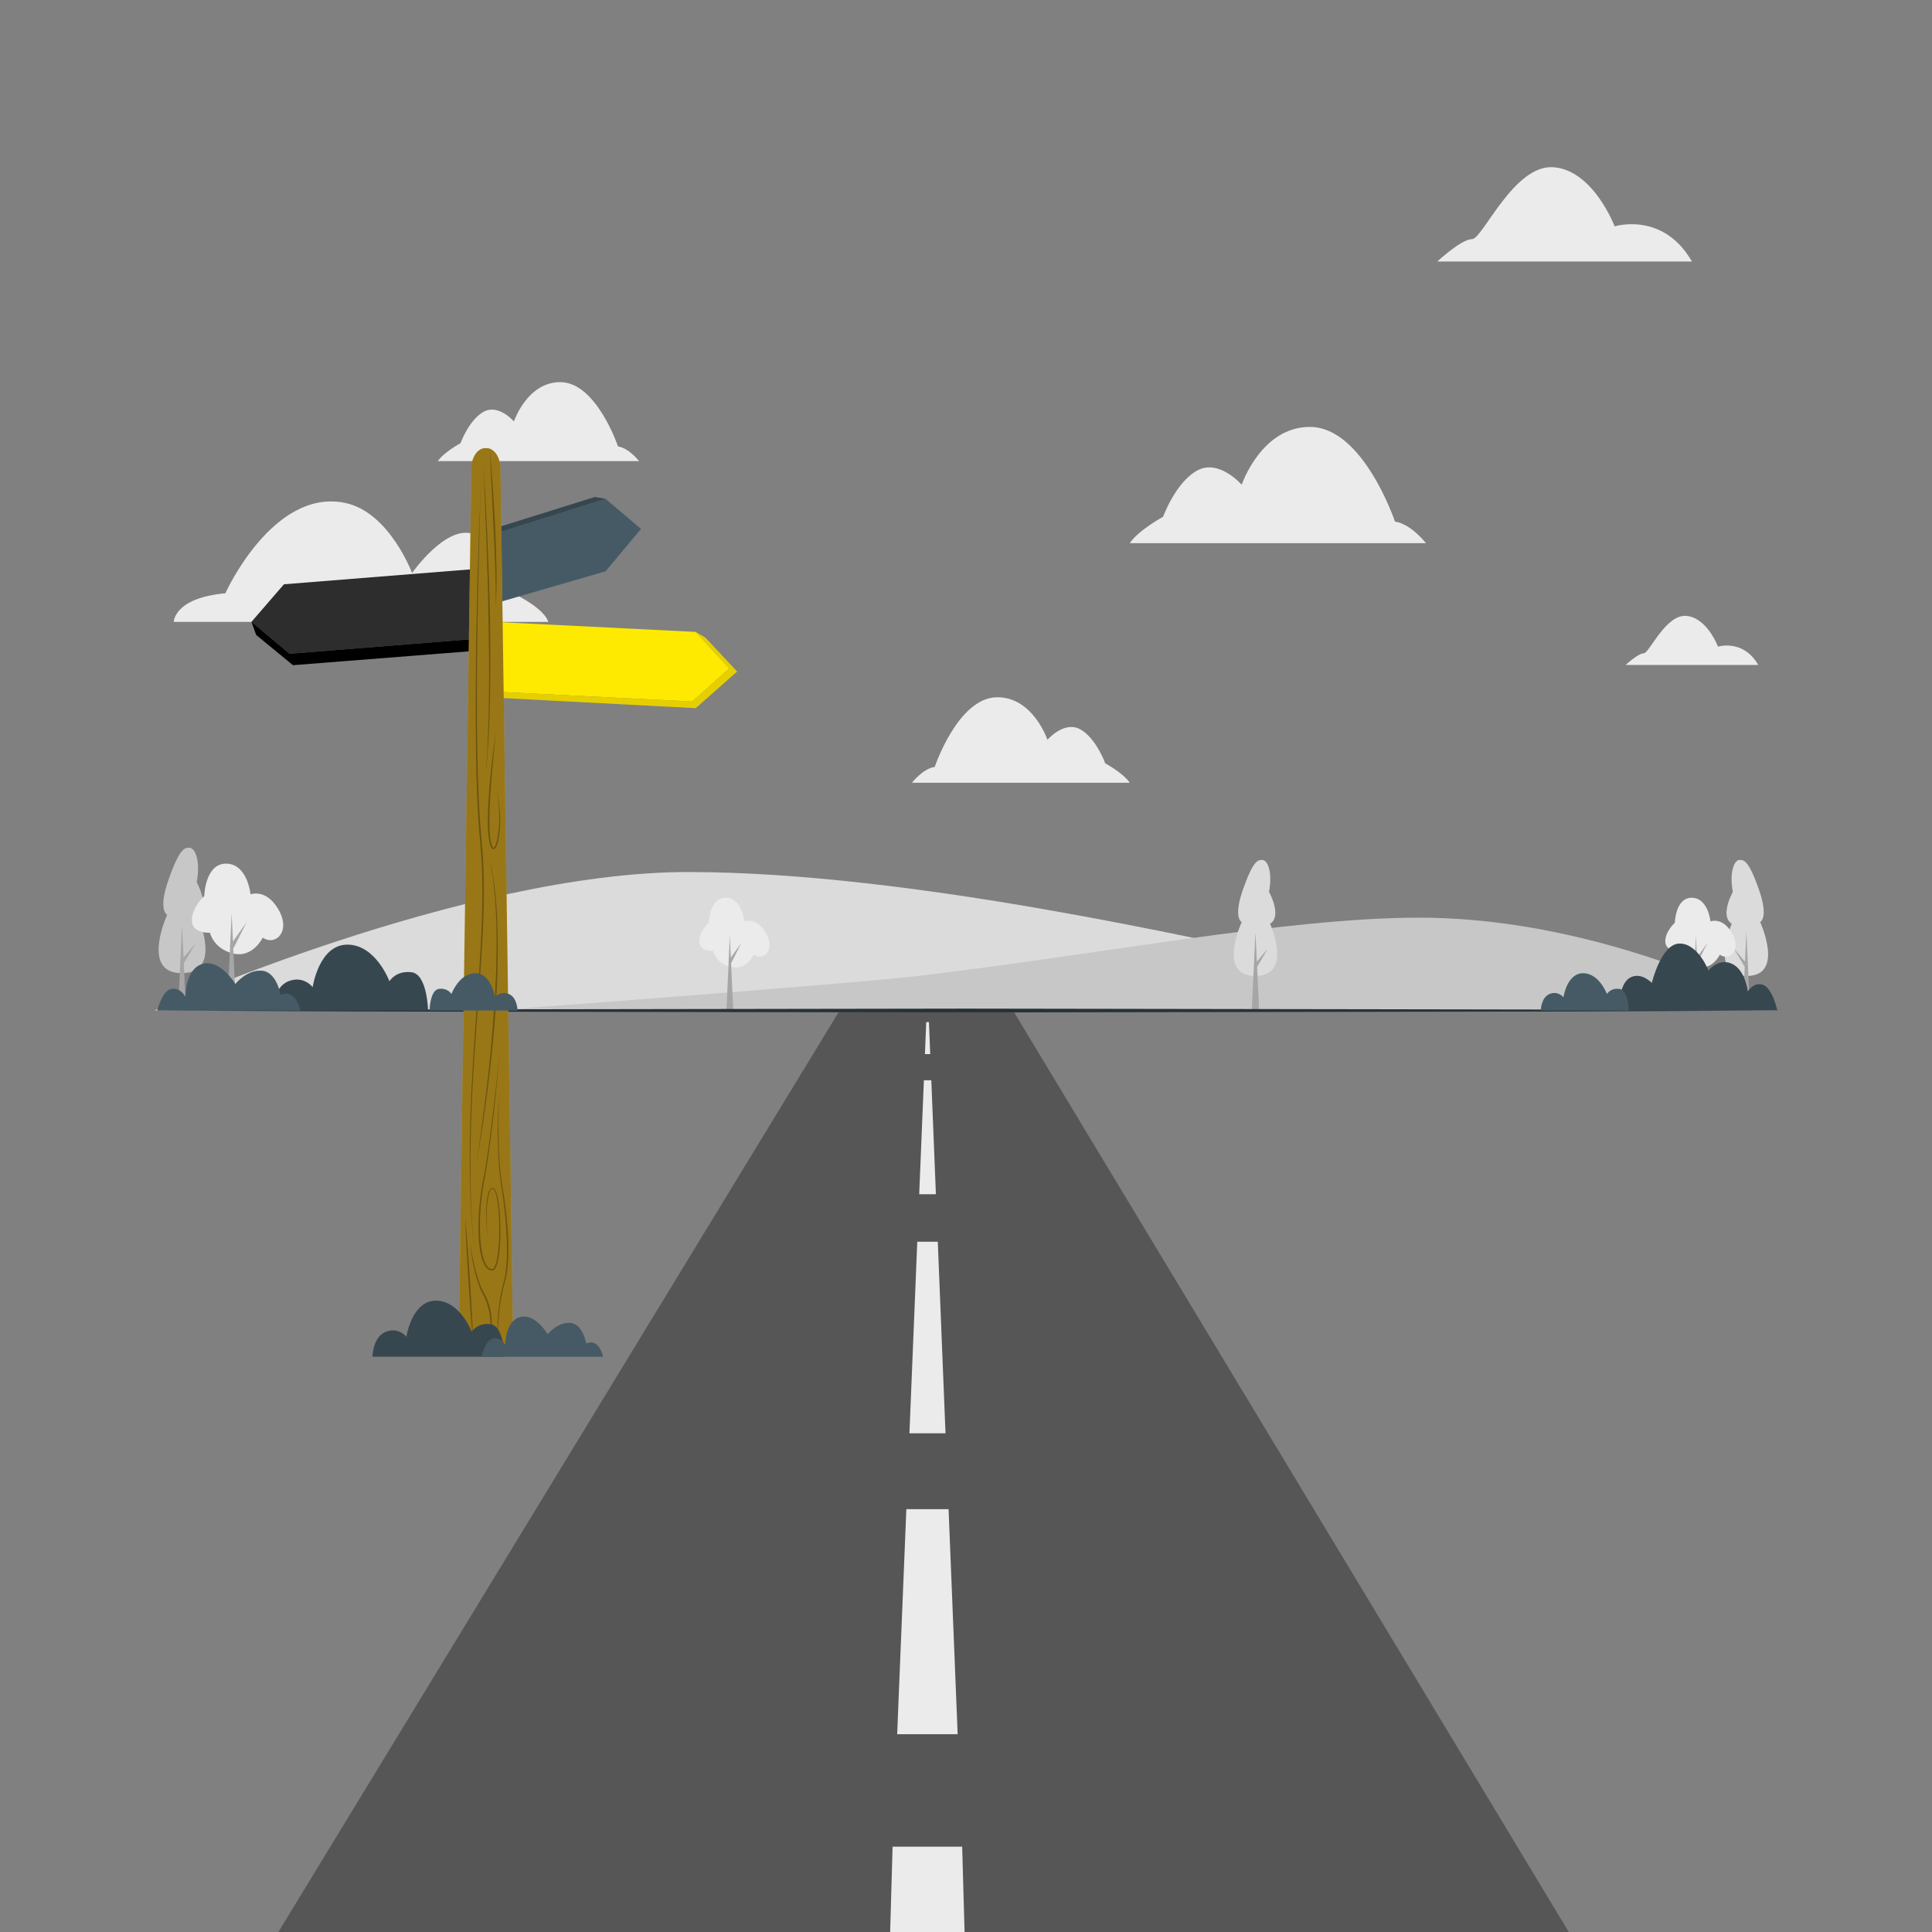 <?xml version="1.0" encoding="UTF-8"?> <svg xmlns="http://www.w3.org/2000/svg" viewBox="0 0 500 500"><rect x="0" y="0" width="500" height="500" fill="#808080" stroke="none"/><defs><style> .cls-1 { mix-blend-mode: multiply; opacity: .3; } .cls-2 { fill: #ebebeb; } .cls-3 { fill: #263238; } .cls-4 { isolation: isolate; } .cls-5 { fill: #a6a6a6; } .cls-6 { fill: #c7c7c7; } .cls-7 { fill: #37474f; } .cls-8 { fill: #feea00; } .cls-9 { fill: #ffe600; } .cls-10 { fill: #565656; } .cls-11 { opacity: .4; } .cls-12 { opacity: .1; } .cls-13 { fill: #ffc727; } .cls-14 { fill: #dbdbdb; } .cls-15 { fill: #2d2d2d; } .cls-16 { fill: #455a64; } </style></defs><g class="cls-4"><g id="Background_Complete" data-name="Background Complete"><g><path class="cls-2" d="M292.38,140.57h76.65s-3.81-4.96-8.01-5.58c0,0-8.17-24.33-21.85-24.5-12.72-.16-17.82,14.96-17.82,14.96,0,0-5.89-6.78-11.52-3.68-5.63,3.1-8.82,11.98-8.82,11.98,0,0-6.33,3.41-8.63,6.82Z"></path><path class="cls-2" d="M113.32,119.33h52.06s-2.59-3.37-5.44-3.79c0,0-5.55-16.52-14.84-16.64-8.64-.11-12.1,10.16-12.1,10.16,0,0-4-4.61-7.83-2.5-3.82,2.11-5.99,8.14-5.99,8.14,0,0-4.3,2.32-5.86,4.63Z"></path><path class="cls-2" d="M141.9,160.95H44.97s0-6.19,13.35-7.41c0,0,12.19-27.07,30.8-23.43,11.59,2.26,17.52,18.18,17.52,18.18,0,0,8.76-12.52,15.77-10.1,7.01,2.42,11.17,15.76,11.17,15.76,0,0,7.23,3.5,8.32,7Z"></path><path class="cls-2" d="M437.88,67.68h-65.91s6.22-5.79,8.98-5.79,10.83-19.44,21.14-18.61c10.31.83,15.78,15.3,15.78,15.3,0,0,12.53-3.93,20,9.1Z"></path><path class="cls-2" d="M455.03,172.09h-34.31s3.24-3.01,4.68-3.01,5.64-10.12,11.01-9.69,8.21,7.96,8.21,7.96c0,0,6.52-2.05,10.41,4.74Z"></path><path class="cls-2" d="M292.38,202.57h-56.36s2.8-3.65,5.89-4.1c0,0,6.01-17.89,16.07-18.02,9.35-.12,13.1,11,13.1,11,0,0,4.33-4.99,8.47-2.71,4.14,2.28,6.48,8.81,6.48,8.81,0,0,4.66,2.51,6.34,5.02Z"></path></g><g><path class="cls-14" d="M40.02,261.51s79.8-35.83,138.07-35.83,134.42,18.1,155.45,22.15c55.23,10.65,126.33,13.67,126.33,13.67H40.02Z"></path><path class="cls-6" d="M459.88,261.51s-43.5-24.02-92.64-24.02c-34.3,0-83.52,9.67-129.89,15.11-17.65,2.07-109.55,8.91-109.55,8.91h332.08Z"></path></g><g><g><path class="cls-14" d="M328.7,239.08s6.06,13.5-3.86,13.5-3.49-13.96-3.49-13.96c0,0-2.3-1.01.37-8.54,2.66-7.53,3.85-7.53,4.96-7.53,1.4,0,2.7,3.26,1.74,8.26,0,0,3.49,6.24.28,8.26Z"></path><g><polygon class="cls-5" points="323.96 261.53 324.91 241.19 325.87 261.53 323.96 261.53"></polygon><polygon class="cls-5" points="324.53 249.72 328.13 245.51 325.3 250.27 324.53 249.72"></polygon></g></g><g><path class="cls-6" d="M51.2,237.25s6.55,14.6-4.17,14.6-3.77-15.09-3.77-15.09c0,0-2.48-1.09.4-9.23,2.88-8.14,4.17-8.14,5.36-8.14,1.51,0,2.92,3.53,1.89,8.94,0,0,3.77,6.75.3,8.94Z"></path><g><polygon class="cls-5" points="46.08 261.53 47.11 239.54 48.14 261.53 46.08 261.53"></polygon><polygon class="cls-5" points="46.69 248.76 50.59 244.21 47.53 249.36 46.69 248.76"></polygon></g></g><g><path class="cls-2" d="M192.66,238.45s3.11-1.23,5.57,3.06c2.53,4.4-.64,7.3-3.16,5.57,0,0-1.97,4.14-5.92,3.16-3.95-.99-4.59-4.14-4.59-4.14,0,0-3.5.25-3.6-2.37-.1-2.61,2.47-4.93,2.47-4.93,0,0,.15-6.51,4.39-6.46s4.83,6.12,4.83,6.12Z"></path><g><polygon class="cls-5" points="189.77 261.52 188.88 242.15 188 261.52 189.77 261.52"></polygon><polygon class="cls-5" points="189.26 249.19 191.87 243.99 188.5 248.74 189.26 249.19"></polygon></g></g><g><path class="cls-14" d="M448.18,239.08s-6.06,13.5,3.86,13.5,3.49-13.96,3.49-13.96c0,0,2.3-1.01-.37-8.54-2.66-7.53-3.85-7.53-4.96-7.53-1.4,0-2.7,3.26-1.74,8.26,0,0-3.49,6.24-.28,8.26Z"></path><g><polygon class="cls-5" points="452.91 261.53 451.96 241.19 451 261.53 452.91 261.53"></polygon><polygon class="cls-5" points="452.34 249.72 448.74 245.51 451.57 250.27 452.34 249.72"></polygon></g></g><g><path class="cls-2" d="M442.68,238.45s3.11-1.23,5.57,3.06c2.53,4.4-.64,7.3-3.16,5.57,0,0-1.97,4.14-5.92,3.16-3.95-.99-4.59-4.14-4.59-4.14,0,0-3.5.25-3.6-2.37-.1-2.61,2.47-4.93,2.47-4.93,0,0,.15-6.51,4.39-6.46s4.83,6.12,4.83,6.12Z"></path><g><polygon class="cls-5" points="439.8 261.52 438.91 242.15 438.02 261.52 439.8 261.52"></polygon><polygon class="cls-5" points="439.29 249.19 441.9 243.99 438.53 248.74 439.29 249.19"></polygon></g></g><g><path class="cls-2" d="M64.85,231.45s4.04-1.6,7.24,3.97c3.28,5.72-.83,9.48-4.1,7.24,0,0-2.56,5.38-7.69,4.1-5.12-1.28-5.96-5.38-5.96-5.38,0,0-4.55.32-4.68-3.07-.13-3.4,3.2-6.41,3.2-6.41,0,0,.19-8.46,5.7-8.39,5.51.06,6.28,7.94,6.28,7.94Z"></path><g><polygon class="cls-5" points="61.1 261.41 59.95 236.25 58.8 261.41 61.1 261.41"></polygon><polygon class="cls-5" points="60.44 245.4 63.83 238.65 59.46 244.81 60.44 245.4"></polygon></g></g></g></g><g id="Floor"><polygon class="cls-3" points="40.02 261.53 92.51 261.28 145.01 261.19 250 261.03 354.99 261.19 407.49 261.28 459.98 261.53 407.49 261.77 354.99 261.86 250 262.02 145.01 261.86 92.51 261.77 40.02 261.53"></polygon></g><g id="Road"><g><path class="cls-10" d="M262.45,261.98l144.39,239.42H71.19l145.83-239.42"></path><g><polygon class="cls-2" points="240.74 272.8 239.37 272.8 239.71 264.52 240.41 264.52 240.74 272.8"></polygon><polygon class="cls-2" points="242.21 309.06 237.89 309.06 239.1 279.58 241.02 279.58 242.21 309.06"></polygon><polygon class="cls-2" points="244.7 370.93 235.36 370.93 235.48 368.05 237.39 321.36 242.7 321.36 244.58 368.05 244.7 370.93"></polygon><polygon class="cls-2" points="247.84 448.81 232.19 448.81 232.43 442.82 234.56 390.58 245.49 390.58 247.6 442.82 247.84 448.81"></polygon><polygon class="cls-2" points="249.66 501.09 230.34 501.09 231 477.92 249.01 477.92 249.66 501.09"></polygon></g></g></g><g id="Sign"><g><g><polygon class="cls-16" points="165.89 136.89 156.72 147.85 128.21 156.13 128.21 138.09 156.72 129.1 165.89 136.89"></polygon><polygon class="cls-7" points="156.72 129.1 153.93 128.62 126.21 137.29 126.54 156.13 128.21 156.13 128.21 138.09 156.72 129.1"></polygon></g><g><polygon class="cls-8" points="188.74 173 179.14 181.55 127.76 179 128.66 160.98 180.04 163.54 188.74 173"></polygon><g><polygon class="cls-9" points="180.04 163.54 182.57 165.04 190.77 173.8 180.04 183.27 128.13 180.55 127.76 179 179.14 181.55 188.74 173 180.04 163.54"></polygon><polygon class="cls-12" points="180.04 163.54 182.57 165.04 190.77 173.8 180.04 183.27 128.13 180.55 127.76 179 179.14 181.55 188.74 173 180.04 163.54"></polygon></g></g><g><polygon class="cls-15" points="65.08 160.93 74.94 169.19 126.21 165.09 124.76 147.11 73.49 151.21 65.08 160.93"></polygon><polygon points="65.08 160.93 74.94 169.19 126.21 165.09 126.01 168.2 75.82 172.15 66.3 164.33 65.08 160.93"></polygon></g><g><path class="cls-13" d="M132.78,348.52h-14.07l3.28-227.38c.04-2.87,1.64-5.17,3.6-5.17h.32c1.96,0,3.56,2.3,3.6,5.17l3.28,227.38Z"></path><path class="cls-11" d="M132.78,348.52h-14.07l3.28-227.38c.04-2.87,1.64-5.17,3.6-5.17h.32c1.96,0,3.56,2.3,3.6,5.17l3.28,227.38Z"></path><g class="cls-1"><path d="M124.49,124.71c-.3,8.34-.51,16.68-.68,25.03-.19,8.34-.33,16.69-.37,25.03-.04,8.34,0,16.69.21,25.03l.22,6.25.34,6.25c.15,2.08.34,4.15.51,6.23.2,2.08.35,4.17.41,6.26.31,8.36-.14,16.71-.68,25.04-.56,8.33-1.25,16.65-1.77,24.98-1.06,16.64-1.46,33.38.14,50.01-.85-8.3-1.25-16.65-1.26-25-.02-8.35.34-16.7.85-25.03.5-8.33,1.17-16.65,1.7-24.98.52-8.32.94-16.67.61-25-.07-2.08-.23-4.16-.42-6.23-.17-2.08-.35-4.16-.5-6.25l-.32-6.26-.2-6.26c-.19-8.35-.2-16.7-.14-25.04.13-16.69.61-33.38,1.34-50.06Z"></path><path d="M125.05,119.89c.23,3.32.44,6.65.64,9.97l.47,9.98c.29,6.65.52,13.31.66,19.97.1,6.66.13,13.32,0,19.98-.12,6.66-.37,13.32-1.07,19.95l.34-4.98.21-4.99c.09-1.66.1-3.33.15-4.99.05-1.66.08-3.33.09-4.99.09-6.66,0-13.32-.14-19.97-.09-6.66-.28-13.31-.52-19.97l-.4-9.98c-.13-3.33-.26-6.65-.43-9.98Z"></path><path d="M123.35,300.55c.52-3.23.98-6.48,1.41-9.73.45-3.24.87-6.49,1.25-9.75.77-6.5,1.39-13.03,1.81-19.56.27-3.26.4-6.54.56-9.81.08-3.27.19-6.55.12-9.82l-.02-2.46c-.02-.82-.08-1.63-.11-2.45l-.12-2.45c-.03-.82-.08-1.63-.18-2.45-.17-1.63-.3-3.26-.49-4.88l-.82-4.84c1.49,6.4,1.89,12.98,2.03,19.53.1,3.28,0,6.56-.05,9.84-.14,3.27-.25,6.55-.49,9.82-.46,6.54-1.13,13.06-1.95,19.57-.8,6.51-1.75,12.99-2.93,19.44Z"></path><path d="M128.39,189.01c-.43,3.86-.8,7.73-1.12,11.6-.31,3.87-.6,7.75-.61,11.62,0,1.93.01,3.89.41,5.76.11.45.23.95.47,1.29.15.16.18.19.33.05.13-.14.25-.35.34-.56.35-.87.54-1.83.69-2.78.28-1.91.35-3.85.28-5.79-.07-1.94-.3-3.87-.77-5.76,1.05,3.75,1.27,7.71.8,11.59-.14.97-.29,1.94-.67,2.88-.1.23-.21.47-.41.68-.1.1-.27.22-.48.19-.21-.03-.32-.17-.41-.28-.32-.46-.42-.95-.54-1.43-.42-1.93-.44-3.9-.46-5.84.04-3.9.33-7.78.71-11.65.38-3.87.87-7.73,1.45-11.57Z"></path><path d="M129.35,272.48c-.72,7.83-1.51,15.66-2.53,23.45-.26,1.95-.52,3.9-.84,5.84-.28,1.95-.74,3.87-1.02,5.81-.58,3.88-.85,7.81-.71,11.72.09,1.95.26,3.91.72,5.8.24.93.55,1.88,1.12,2.62.28.36.66.65,1.09.7.41.11.68-.29.88-.71.39-.86.56-1.84.72-2.8.14-.97.24-1.94.3-2.92.13-1.96.15-3.92.09-5.88-.07-1.96-.2-3.92-.55-5.85-.09-.48-.19-.96-.34-1.42-.15-.44-.33-.96-.67-1.18-.16-.09-.38,0-.52.16-.15.16-.26.38-.35.6-.18.44-.3.92-.39,1.4-.36,1.92-.44,3.89-.43,5.85.01.98.06,1.96.16,2.94.05.49.12.97.22,1.46.11.47.2.98.52,1.36-.33-.38-.43-.88-.55-1.35-.11-.48-.18-.97-.25-1.45-.12-.98-.19-1.96-.22-2.94-.05-1.97-.01-3.94.33-5.9.09-.49.21-.97.4-1.44.1-.23.21-.46.39-.67.17-.2.49-.37.79-.21.5.33.62.85.8,1.31.15.48.26.96.36,1.45.36,1.95.51,3.92.59,5.88.07,1.97.07,3.94-.05,5.91-.06.98-.15,1.97-.29,2.95-.15.98-.32,1.96-.73,2.9-.11.23-.23.47-.44.67-.11.1-.22.2-.38.24-.16.05-.32.04-.45.02-.56-.07-1.02-.44-1.34-.84-.64-.83-.95-1.8-1.21-2.76-.49-1.93-.66-3.91-.73-5.88-.12-3.95.18-7.89.79-11.79.3-1.95.76-3.86,1.06-5.8.32-1.94.6-3.88.87-5.83,1.03-7.79,1.94-15.6,2.8-23.42Z"></path><path d="M122.5,348.52c-.26-2.8-.49-5.6-.69-8.4l-.58-8.41-.48-8.42c-.15-2.81-.27-5.61-.37-8.42.26,2.8.49,5.6.7,8.41l.58,8.41.48,8.42c.15,2.81.27,5.61.37,8.42Z"></path><path d="M126.21,348.52c.63-2.25.83-4.6.67-6.9-.17-2.3-.78-4.57-1.85-6.62-1.15-2.07-1.81-4.35-2.32-6.63-.51-2.29-.84-4.61-1.05-6.93.3,2.32.76,4.61,1.3,6.87.57,2.26,1.27,4.49,2.41,6.51,1.15,2.07,1.75,4.42,1.88,6.78.11,2.35-.21,4.73-1.04,6.92Z"></path><path d="M129.35,280.22c-.36,5.71-.43,11.44-.24,17.15.11,2.86.31,5.71.73,8.53.47,2.82.92,5.66,1.21,8.5.3,2.85.53,5.71.53,8.58-.01,2.86-.13,5.76-.83,8.57-.84,2.74-1.32,5.55-1.59,8.4-.27,2.84-.41,5.7-.35,8.56-.25-5.7.03-11.52,1.64-17.04.66-2.76.76-5.64.74-8.49-.05-2.85-.2-5.71-.48-8.55-.27-2.85-.67-5.67-1.13-8.5-.4-2.84-.59-5.7-.68-8.57-.18-5.73.04-11.46.47-17.16Z"></path><path d="M126.74,116.11c.32,3.44.59,6.88.82,10.33.24,3.44.42,6.89.6,10.34.14,3.45.28,6.9.33,10.36.04,3.45.05,6.91-.24,10.36.07-1.73.08-3.45.04-5.18-.02-1.72-.07-3.45-.12-5.17-.12-3.45-.25-6.9-.43-10.34l-.99-20.69Z"></path></g></g></g></g><g id="Plants"><g><path class="cls-7" d="M110.78,261.53h-40.21s.09-5.98,4.05-7.57c3.95-1.59,6.3,1.51,6.3,1.51,0,0,1.61-11,8.98-11s10.89,9.49,10.89,9.49c0,0,1.65-2.87,5.74-2.34s4.25,9.91,4.25,9.91Z"></path><path class="cls-7" d="M459.98,261.53s-1.23-5.75-3.69-6.64c-2.46-.89-3.96,1.69-3.96,1.69,0,0-.58-5.49-4.07-7.14-3.49-1.64-6.11,1.72-6.11,1.72,0,0-2.68-6.97-7.46-6.97s-7.2,10.2-7.2,10.2c0,0-2.82-3.04-5.72-1.32-2.9,1.72-2.9,8.45-2.9,8.45h41.11Z"></path><path class="cls-16" d="M77.78,261.53h-37.07s1.22-5.23,3.68-5.6c2.46-.37,3.6,2.05,3.6,2.05,0,0-.11-7.29,4.48-8.53,4.59-1.24,8.44,5.2,8.44,5.2,0,0,2.88-3.67,6.8-3.44,3.92.24,4.92,6.3,4.92,6.3,0,0,3.57-2.11,5.15,4.01Z"></path><g><path class="cls-7" d="M130.56,351.12h-34.18s.08-5.09,3.44-6.44c3.36-1.35,5.36,1.28,5.36,1.28,0,0,1.37-9.35,7.63-9.35s9.26,8.07,9.26,8.07c0,0,1.4-2.44,4.88-1.99s3.61,8.42,3.61,8.42Z"></path><path class="cls-16" d="M156.09,351.12h-31.51s1.04-4.44,3.13-4.76c2.09-.31,3.06,1.75,3.06,1.75,0,0-.09-6.2,3.81-7.25,3.9-1.06,7.18,4.42,7.18,4.42,0,0,2.45-3.12,5.78-2.92,3.33.2,4.18,5.36,4.18,5.36,0,0,3.04-1.79,4.38,3.41Z"></path></g><path class="cls-16" d="M421.53,261.53h-22.78s.05-3.39,2.29-4.29c2.24-.9,3.57.86,3.57.86,0,0,.91-6.23,5.09-6.23s6.17,5.38,6.17,5.38c0,0,.93-1.63,3.25-1.32,2.32.3,2.41,5.61,2.41,5.61Z"></path><path class="cls-16" d="M111.17,261.53h22.78s-.05-3.39-2.29-4.29c-2.24-.9-3.57.86-3.57.86,0,0-.91-6.23-5.09-6.23s-6.17,5.38-6.17,5.38c0,0-.93-1.63-3.25-1.32-2.32.3-2.41,5.61-2.41,5.61Z"></path></g></g></g></svg> 